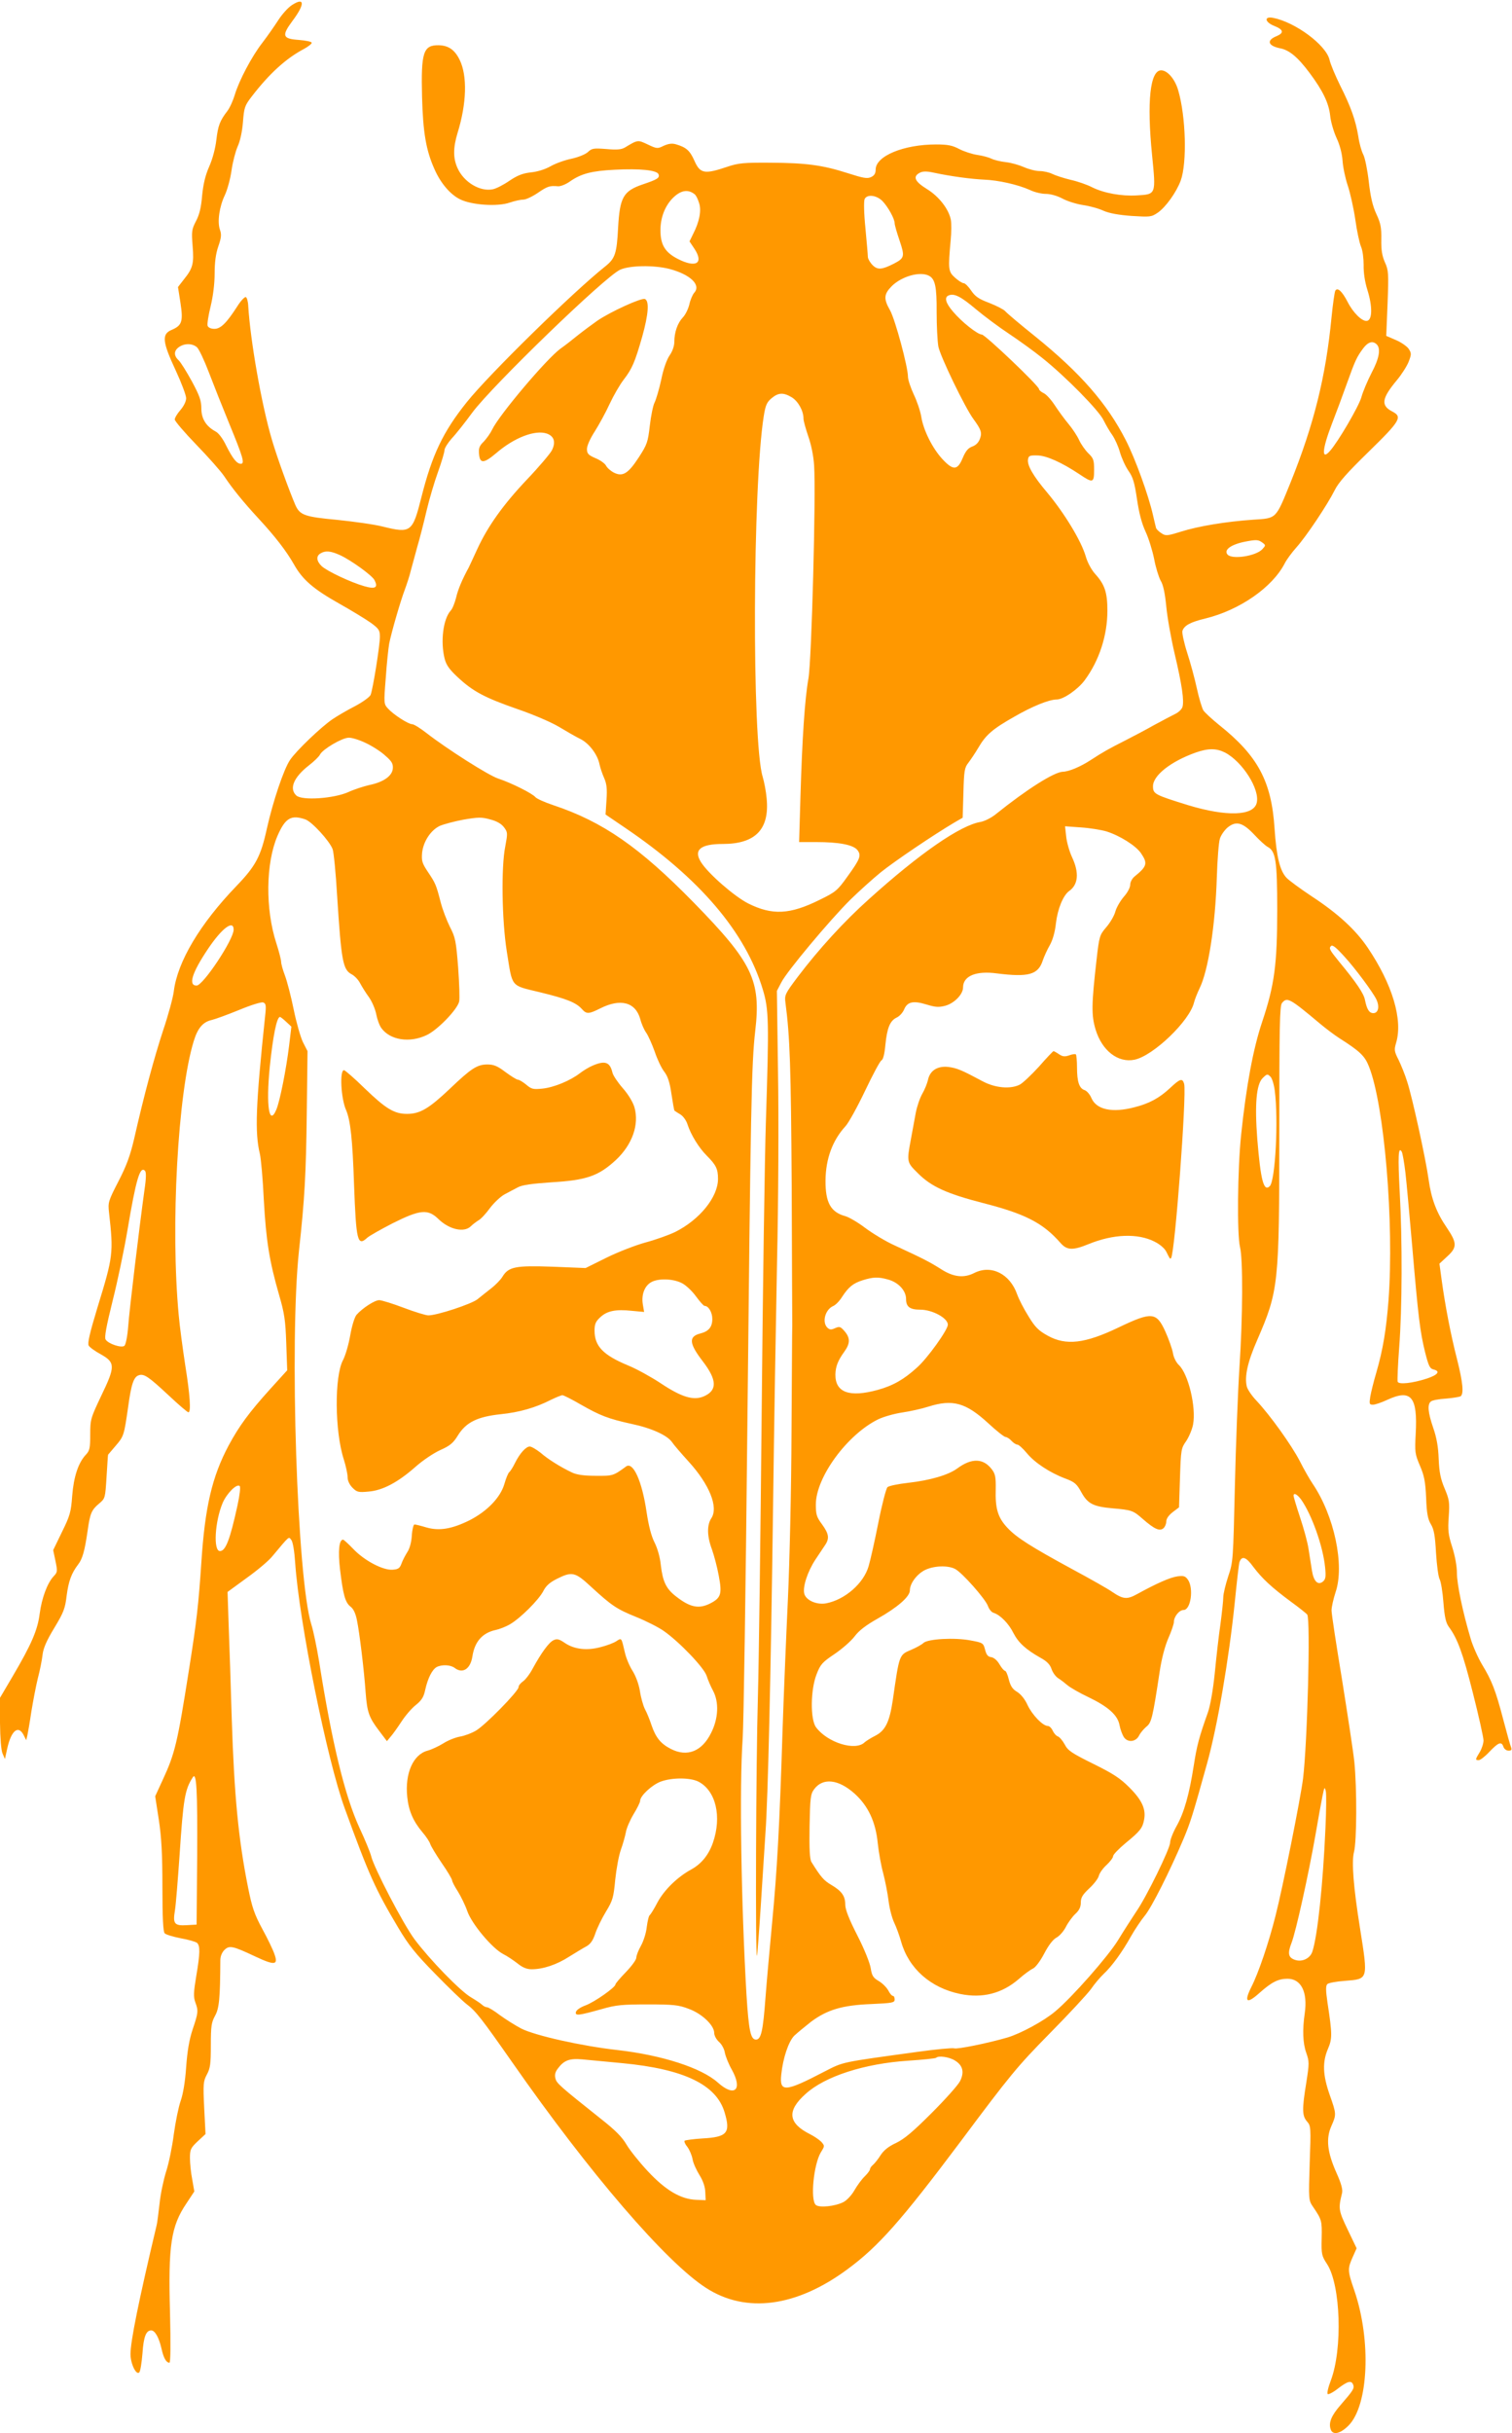 <?xml version="1.0" standalone="no"?>
<!DOCTYPE svg PUBLIC "-//W3C//DTD SVG 20010904//EN"
 "http://www.w3.org/TR/2001/REC-SVG-20010904/DTD/svg10.dtd">
<svg version="1.0" xmlns="http://www.w3.org/2000/svg"
 width="796pt" height="1280pt" viewBox="0 0 796 1280"
 preserveAspectRatio="xMidYMid meet">
<g transform="translate(0,1280) scale(0.1,-0.1)"
fill="#ff9800" stroke="none">
<path d="M1538 12774 c-21 -13 -53 -49 -73 -80 -20 -31 -57 -84 -83 -118 -57
-73 -124 -201 -146 -275 -9 -30 -26 -68 -39 -85 -40 -52 -49 -77 -58 -152 -5
-44 -20 -101 -38 -141 -21 -48 -31 -93 -37 -153 -5 -61 -14 -99 -32 -133 -23
-44 -24 -55 -18 -131 8 -93 1 -118 -46 -176 l-31 -40 13 -83 c15 -98 8 -119
-45 -142 -55 -22 -51 -62 21 -216 30 -65 54 -129 54 -144 0 -16 -12 -41 -30
-62 -16 -18 -30 -41 -30 -50 0 -8 51 -68 113 -132 62 -64 128 -138 147 -166
44 -66 99 -134 183 -225 85 -92 144 -168 185 -240 45 -80 102 -129 237 -205
66 -37 141 -83 168 -102 42 -31 47 -39 47 -73 0 -46 -37 -277 -49 -306 -5 -11
-42 -38 -82 -59 -41 -21 -94 -52 -119 -69 -59 -40 -191 -166 -223 -214 -33
-48 -90 -218 -122 -361 -32 -147 -59 -197 -160 -302 -192 -199 -311 -399 -330
-554 -4 -33 -29 -125 -56 -205 -47 -143 -101 -342 -153 -572 -21 -89 -40 -141
-83 -224 -53 -103 -55 -110 -49 -163 24 -215 22 -230 -61 -500 -41 -135 -53
-188 -46 -200 5 -9 34 -30 64 -46 76 -43 77 -63 2 -218 -56 -118 -58 -125 -58
-204 0 -70 -3 -85 -22 -105 -41 -43 -65 -117 -73 -218 -6 -85 -12 -105 -54
-190 l-46 -95 12 -57 c11 -54 11 -59 -9 -80 -34 -36 -63 -115 -74 -197 -11
-87 -43 -161 -143 -331 l-66 -112 0 -131 c1 -83 6 -143 13 -161 l13 -30 12 55
c21 95 58 125 86 72 l14 -28 6 25 c3 14 13 70 21 125 9 55 24 134 34 175 11
41 22 97 25 124 4 36 22 76 62 142 49 81 57 102 65 170 10 76 25 117 60 163
23 29 35 72 50 176 13 93 20 111 62 146 31 26 31 29 38 140 4 63 7 115 8 116
1 1 19 22 40 47 43 50 44 54 66 207 16 117 29 156 56 164 27 9 51 -7 157 -106
52 -49 99 -89 104 -89 14 0 9 88 -17 249 -13 86 -29 203 -34 261 -44 466 -5
1171 79 1443 21 69 49 101 95 111 17 4 81 27 142 52 65 27 120 44 129 40 14
-5 16 -16 10 -69 -50 -473 -55 -615 -28 -727 6 -25 16 -135 21 -245 12 -213
29 -320 81 -500 27 -93 33 -131 37 -252 l5 -142 -89 -98 c-112 -124 -164 -195
-219 -297 -88 -165 -125 -325 -144 -616 -15 -222 -24 -306 -66 -570 -60 -380
-73 -435 -137 -573 l-40 -87 19 -123 c14 -92 19 -179 19 -354 0 -165 4 -236
12 -244 7 -7 44 -18 84 -26 40 -7 78 -18 86 -24 17 -15 17 -53 -4 -176 -14
-84 -15 -108 -5 -136 17 -46 16 -55 -14 -144 -18 -54 -28 -115 -34 -198 -5
-75 -16 -141 -29 -178 -11 -31 -27 -110 -36 -175 -8 -64 -26 -152 -40 -195
-14 -44 -30 -120 -35 -170 -6 -51 -12 -101 -15 -112 -96 -404 -138 -613 -138
-680 0 -50 30 -112 46 -96 6 6 13 51 17 100 6 88 19 121 46 121 20 0 41 -38
54 -95 11 -50 25 -75 42 -75 6 0 7 97 3 262 -10 356 5 456 87 577 l41 62 -11
63 c-7 35 -12 86 -12 113 0 45 4 53 41 88 l41 38 -7 137 c-6 127 -5 140 14
176 18 33 21 56 21 154 0 101 3 120 22 155 22 39 27 91 28 293 0 19 8 40 21
53 26 26 44 22 161 -33 104 -49 124 -47 103 11 -7 22 -36 82 -64 133 -42 78
-54 113 -75 218 -51 254 -73 485 -86 890 -5 168 -12 386 -16 485 l-6 180 100
73 c56 40 117 91 136 115 93 111 85 104 100 85 8 -11 16 -59 20 -120 21 -310
168 -1038 261 -1292 128 -352 161 -425 282 -628 54 -91 90 -136 194 -242 70
-72 145 -144 166 -160 48 -36 79 -76 240 -306 406 -582 810 -1052 1021 -1187
210 -135 475 -100 744 99 163 120 283 256 593 669 265 355 301 398 469 569
101 102 199 208 219 235 19 28 50 64 67 80 44 41 99 117 144 198 21 37 54 86
73 109 35 42 130 230 203 402 37 88 49 126 124 396 55 196 116 554 146 845 11
110 22 207 25 216 12 36 35 29 73 -24 47 -62 95 -107 199 -184 43 -31 81 -62
85 -67 18 -26 1 -673 -22 -863 -13 -104 -107 -574 -145 -722 -35 -140 -90
-302 -127 -374 -40 -80 -25 -92 41 -33 65 58 100 76 149 76 72 0 107 -70 91
-181 -13 -89 -10 -159 8 -209 16 -46 16 -55 0 -157 -23 -141 -22 -174 4 -204
20 -23 21 -30 14 -219 -6 -192 -6 -195 17 -229 47 -69 48 -74 46 -166 -2 -85
0 -93 29 -137 71 -111 82 -445 19 -612 -14 -36 -21 -68 -16 -71 5 -3 30 10 55
30 51 39 70 43 79 19 7 -19 0 -30 -66 -106 -49 -56 -64 -93 -53 -127 10 -34
50 -26 94 18 106 106 121 448 31 711 -36 104 -36 114 -9 175 l21 47 -47 98
c-48 100 -50 111 -30 191 5 19 -3 50 -30 110 -48 108 -55 178 -26 244 27 61
27 63 -9 165 -36 103 -39 171 -9 241 23 53 23 78 -2 241 -10 68 -10 91 -1 100
6 6 48 14 93 17 123 10 122 4 79 276 -35 218 -45 351 -32 401 15 55 16 335 2
475 -6 57 -36 252 -65 434 -30 181 -55 344 -55 363 0 18 10 61 21 95 49 142
-7 404 -121 572 -15 22 -46 76 -68 120 -44 84 -154 238 -228 317 -24 25 -46
58 -50 73 -13 53 4 130 55 246 112 259 116 289 116 1095 0 545 2 664 14 677
27 33 40 26 201 -109 30 -25 75 -59 100 -75 110 -70 135 -94 157 -150 81 -203
133 -823 103 -1229 -12 -155 -29 -259 -64 -380 -14 -47 -28 -104 -32 -127 -6
-39 -5 -43 14 -43 11 0 44 11 74 25 127 59 162 18 151 -179 -5 -95 -4 -105 22
-166 23 -53 29 -84 33 -170 3 -82 9 -112 25 -139 16 -26 22 -59 27 -150 4 -64
12 -126 19 -139 7 -13 16 -68 20 -123 6 -76 13 -106 28 -127 46 -62 74 -138
127 -348 31 -122 56 -235 56 -250 0 -16 -9 -44 -20 -62 -24 -39 -24 -42 -5
-42 8 0 34 20 57 45 47 49 63 55 73 25 4 -11 15 -20 27 -20 15 0 18 4 13 18
-4 9 -22 73 -40 142 -41 157 -61 208 -112 292 -22 37 -49 98 -60 135 -43 144
-73 290 -73 348 0 36 -10 90 -25 137 -21 65 -23 88 -18 160 5 75 3 89 -22 148
-21 50 -28 84 -31 155 -2 62 -11 113 -29 164 -28 82 -31 123 -12 138 6 6 42
13 78 15 37 3 72 9 78 12 18 12 13 71 -18 194 -34 132 -63 285 -81 416 l-12
88 41 38 c53 48 52 71 -2 151 -55 80 -82 153 -96 254 -15 109 -87 437 -113
515 -11 36 -32 87 -45 114 -23 45 -24 53 -13 90 36 121 -19 307 -150 501 -63
93 -155 178 -292 268 -62 41 -123 86 -135 99 -35 37 -53 111 -63 259 -16 249
-88 383 -293 546 -37 30 -74 64 -82 76 -7 12 -23 64 -34 115 -11 51 -34 136
-51 188 -17 53 -28 105 -25 115 9 28 41 46 120 65 181 44 354 164 419 291 9
18 36 55 60 82 54 60 165 227 202 301 20 41 65 92 181 205 166 162 177 182
123 210 -62 32 -56 69 24 165 25 30 53 74 62 97 15 39 15 45 0 68 -9 13 -39
34 -67 46 l-51 22 7 171 c6 159 5 174 -14 216 -15 34 -20 65 -19 120 1 62 -3
85 -26 134 -20 43 -31 91 -40 171 -7 61 -20 125 -29 142 -9 17 -21 59 -26 95
-14 85 -39 156 -96 269 -25 51 -51 112 -56 136 -20 78 -180 196 -296 219 -50
10 -45 -23 7 -43 47 -19 51 -36 11 -53 -55 -22 -46 -51 18 -64 48 -9 93 -46
155 -129 71 -95 102 -160 109 -227 3 -30 18 -82 33 -115 18 -38 29 -82 32
-120 2 -33 14 -91 27 -130 13 -38 31 -119 40 -179 8 -59 22 -124 30 -143 9
-20 14 -62 14 -97 -1 -38 6 -88 20 -132 27 -86 26 -157 -2 -162 -25 -5 -73 42
-102 99 -29 56 -53 79 -65 60 -4 -7 -13 -70 -20 -140 -30 -312 -93 -565 -216
-870 -79 -194 -72 -187 -196 -195 -144 -10 -289 -34 -381 -63 -74 -23 -80 -23
-103 -8 -14 9 -27 22 -28 28 -2 7 -9 37 -16 67 -24 106 -93 296 -143 394 -98
192 -238 353 -477 546 -80 64 -151 124 -158 133 -8 9 -45 28 -83 43 -56 21
-75 34 -96 65 -14 21 -32 39 -39 39 -8 0 -28 13 -46 29 -36 32 -37 44 -23 198
4 40 4 88 1 106 -11 57 -63 124 -127 163 -63 39 -75 65 -37 85 15 8 35 9 72 1
93 -20 200 -34 266 -37 76 -3 178 -26 241 -54 24 -12 62 -21 85 -21 24 0 60
-10 88 -25 26 -14 75 -29 109 -34 34 -5 82 -18 107 -30 30 -13 79 -22 147 -27
98 -6 104 -6 138 17 42 29 98 107 121 169 34 94 27 337 -13 474 -17 60 -57
106 -90 106 -58 0 -76 -163 -48 -444 21 -211 22 -208 -80 -214 -81 -5 -174 12
-236 43 -25 13 -76 31 -113 39 -37 9 -80 23 -96 31 -16 8 -46 15 -67 15 -21 0
-58 10 -83 21 -25 11 -67 23 -95 26 -27 3 -61 11 -75 18 -14 7 -47 16 -75 20
-27 4 -70 18 -95 31 -36 19 -60 24 -122 24 -171 0 -318 -61 -318 -132 0 -20
-7 -32 -25 -40 -20 -9 -41 -5 -122 21 -134 43 -221 54 -408 55 -140 1 -168 -2
-225 -21 -121 -41 -144 -37 -174 31 -24 54 -43 71 -98 87 -21 6 -39 3 -64 -8
-32 -16 -36 -16 -84 7 -53 25 -52 25 -120 -16 -19 -11 -42 -13 -98 -8 -67 5
-76 4 -97 -16 -13 -12 -50 -27 -86 -35 -35 -7 -85 -25 -111 -40 -28 -16 -70
-29 -104 -32 -42 -5 -69 -15 -112 -44 -32 -22 -71 -42 -89 -45 -67 -13 -151
38 -184 111 -24 52 -24 107 0 186 48 155 52 300 11 384 -26 53 -59 76 -111 77
-81 1 -93 -38 -87 -273 5 -186 21 -280 65 -378 32 -74 84 -135 136 -160 61
-30 197 -39 260 -17 26 9 59 16 73 16 13 0 47 16 75 35 51 35 63 39 107 35 13
-1 41 10 62 25 60 42 116 56 236 62 133 7 223 -2 231 -24 7 -19 -6 -27 -83
-53 -103 -35 -121 -68 -130 -229 -7 -136 -16 -161 -67 -202 -169 -134 -612
-568 -729 -714 -126 -157 -183 -278 -239 -499 -47 -187 -55 -193 -205 -156
-43 11 -151 26 -238 35 -173 16 -197 25 -221 78 -33 77 -96 250 -123 342 -55
185 -114 523 -125 704 -1 25 -7 46 -13 48 -6 2 -27 -20 -45 -49 -56 -87 -87
-118 -120 -118 -18 0 -32 6 -36 16 -3 9 4 55 16 103 13 54 21 119 21 172 0 59
6 104 19 142 16 46 18 63 9 88 -15 42 -3 123 26 183 13 28 29 86 35 130 6 43
21 100 32 125 13 28 24 78 28 128 6 77 9 87 46 135 93 121 181 201 276 251 22
12 41 27 40 32 0 6 -31 12 -68 15 -86 6 -91 22 -34 99 67 89 66 128 -1 85z
m2119 -996 c7 -5 17 -25 23 -45 14 -40 2 -100 -31 -164 l-19 -39 26 -39 c50
-76 9 -102 -86 -54 -69 35 -93 75 -93 152 0 64 22 123 61 165 43 45 83 53 119
24z m988 -35 c30 -31 65 -94 65 -118 0 -9 12 -50 26 -91 28 -83 26 -92 -30
-121 -63 -32 -86 -34 -112 -8 -13 13 -24 32 -25 42 0 10 -6 79 -13 153 -8 80
-9 142 -4 153 13 26 61 21 93 -10z m-1120 -358 c109 -29 167 -84 130 -125 -9
-10 -21 -38 -26 -62 -6 -24 -21 -55 -35 -69 -27 -29 -44 -77 -44 -128 0 -21
-10 -50 -25 -71 -15 -22 -33 -72 -44 -128 -11 -50 -27 -104 -35 -120 -8 -15
-19 -70 -25 -121 -10 -87 -14 -99 -58 -167 -56 -86 -85 -104 -132 -80 -17 9
-35 25 -41 37 -6 11 -31 29 -56 39 -37 16 -44 24 -44 48 0 17 17 55 41 92 22
35 58 100 78 144 21 45 54 102 74 128 45 58 60 94 98 227 33 118 38 188 14
198 -19 7 -181 -67 -250 -114 -27 -19 -73 -53 -102 -76 -28 -23 -69 -55 -92
-71 -74 -54 -324 -350 -360 -426 -9 -19 -29 -47 -44 -63 -23 -22 -28 -35 -25
-65 4 -52 25 -51 89 3 96 83 206 125 268 104 39 -14 48 -46 26 -89 -9 -17 -68
-87 -131 -153 -126 -133 -206 -246 -261 -365 -19 -42 -40 -86 -45 -97 -35 -64
-57 -116 -67 -160 -7 -27 -19 -58 -28 -67 -40 -44 -55 -163 -32 -254 9 -34 25
-56 70 -98 80 -74 140 -106 312 -166 85 -29 180 -70 220 -94 40 -24 90 -53
113 -64 46 -23 90 -82 100 -132 4 -19 15 -52 25 -74 13 -30 16 -56 12 -115
l-5 -76 103 -70 c393 -266 634 -549 725 -851 32 -106 33 -167 16 -699 -6 -187
-16 -871 -22 -1520 -6 -649 -15 -1326 -20 -1505 -10 -338 -14 -1367 -5 -1359
2 3 11 120 20 260 9 140 20 315 25 389 13 179 28 817 40 1720 5 404 15 985 21
1290 7 305 9 749 5 986 l-6 431 23 44 c28 57 257 330 363 435 46 45 118 110
161 145 72 58 278 197 386 261 l45 26 4 131 c3 116 6 133 26 158 12 16 36 51
53 80 39 67 75 98 188 162 95 55 184 91 224 91 35 0 112 53 148 102 76 103
119 235 119 365 0 96 -14 138 -64 193 -20 22 -41 61 -50 93 -24 82 -112 227
-204 337 -72 85 -105 142 -100 173 3 19 9 22 48 21 48 0 130 -37 223 -99 71
-48 77 -46 77 23 0 52 -3 61 -31 88 -16 16 -38 47 -48 69 -10 22 -35 60 -56
85 -21 25 -53 69 -72 98 -19 29 -45 58 -59 64 -13 6 -24 16 -24 21 0 17 -284
287 -301 287 -22 0 -106 66 -152 121 -39 45 -47 76 -22 85 29 12 65 -7 142
-72 43 -36 122 -95 175 -130 54 -36 133 -93 175 -127 123 -98 300 -278 323
-328 12 -24 32 -59 46 -78 13 -19 32 -60 40 -90 9 -31 29 -75 45 -98 24 -34
32 -62 45 -150 11 -74 25 -127 45 -170 16 -34 36 -99 45 -143 8 -44 24 -95 34
-114 14 -22 23 -66 30 -136 5 -56 25 -168 44 -249 39 -165 51 -249 41 -281 -4
-12 -21 -28 -38 -36 -18 -9 -68 -35 -112 -59 -44 -25 -111 -60 -150 -80 -91
-46 -119 -62 -182 -103 -55 -36 -115 -61 -147 -62 -46 -1 -191 -93 -353 -223
-23 -19 -59 -37 -80 -41 -107 -17 -323 -167 -588 -406 -132 -118 -265 -264
-375 -409 -67 -89 -70 -96 -65 -135 24 -183 29 -340 33 -966 1 -377 3 -705 3
-730 -1 -25 -2 -281 -4 -570 -1 -292 -10 -680 -19 -875 -9 -192 -22 -501 -28
-685 -16 -513 -29 -742 -55 -1015 -13 -137 -29 -315 -35 -395 -13 -175 -23
-220 -50 -220 -28 0 -38 46 -50 235 -28 480 -38 1096 -20 1350 5 72 16 787 24
1590 18 1726 22 1958 42 2131 31 266 -14 359 -324 676 -285 291 -478 425 -739
512 -45 15 -87 34 -94 42 -16 20 -129 76 -196 98 -52 17 -270 156 -377 239
-33 26 -67 47 -76 47 -20 0 -98 50 -127 82 -22 24 -23 26 -12 162 5 76 14 157
18 180 12 60 59 223 83 286 11 30 25 73 30 95 6 22 21 78 34 125 14 47 36 134
50 194 14 59 41 151 60 203 19 53 34 104 34 114 0 11 17 38 38 62 22 23 71 85
109 137 104 140 699 716 778 751 51 23 177 25 260 4z m1366 -36 c32 -17 41
-57 40 -192 0 -70 4 -151 9 -180 10 -52 141 -323 185 -382 40 -55 46 -71 34
-103 -7 -20 -21 -34 -40 -41 -22 -8 -35 -23 -51 -61 -27 -65 -50 -66 -106 -6
-53 57 -101 153 -112 224 -5 30 -23 83 -40 118 -16 35 -30 76 -30 92 0 52 -67
300 -94 349 -35 61 -33 85 8 127 53 53 151 80 197 55z m2357 -361 c22 -22 13
-74 -27 -149 -21 -41 -46 -99 -54 -129 -14 -49 -123 -235 -165 -282 -46 -53
-42 7 9 140 23 59 59 156 80 215 44 123 52 139 86 185 25 33 50 41 71 20z
m-6211 -15 c11 -10 39 -70 63 -133 24 -63 72 -184 107 -269 72 -175 83 -211
61 -211 -21 0 -42 26 -77 95 -17 36 -40 67 -56 75 -50 27 -75 67 -75 121 0 41
-9 67 -50 143 -28 51 -59 101 -70 111 -26 24 -25 50 2 69 30 21 71 20 95 -1z
m3131 -263 c34 -21 62 -71 62 -112 0 -13 12 -54 25 -93 15 -42 28 -103 31
-155 10 -148 -13 -1024 -30 -1120 -19 -106 -33 -315 -42 -622 l-7 -238 90 0
c119 0 193 -14 216 -41 23 -29 16 -47 -52 -141 -52 -73 -62 -81 -146 -122
-157 -78 -250 -82 -376 -19 -73 37 -212 158 -249 218 -40 64 -2 95 115 95 172
0 247 77 231 240 -3 36 -13 87 -21 114 -57 186 -53 1531 6 1898 9 56 16 72 41
93 36 30 62 31 106 5z m2477 -764 c19 -14 19 -15 1 -35 -34 -37 -161 -56 -184
-28 -20 24 18 52 91 67 62 12 71 11 92 -4z m-4856 -66 c59 -27 168 -106 182
-131 21 -40 6 -50 -53 -33 -71 20 -198 80 -225 106 -27 26 -30 53 -5 67 25 15
52 13 101 -9z m137 -989 c34 -16 81 -46 103 -67 35 -30 41 -43 39 -68 -4 -39
-50 -71 -124 -86 -30 -7 -80 -23 -110 -37 -76 -34 -244 -46 -274 -18 -39 36
-14 96 67 159 27 21 53 46 58 57 15 28 115 87 150 88 17 1 58 -12 91 -28z
m4523 -50 c92 -48 185 -194 167 -265 -17 -69 -159 -73 -361 -12 -177 55 -185
59 -185 100 0 56 93 130 225 177 66 23 108 23 154 0z m-4841 -352 c34 -12 126
-112 143 -156 6 -15 17 -127 24 -248 22 -342 30 -387 77 -411 15 -8 35 -29 44
-47 9 -17 30 -51 47 -74 16 -23 33 -63 38 -90 5 -26 17 -59 27 -72 46 -63 148
-79 237 -37 56 25 161 133 172 176 4 14 1 94 -5 179 -11 141 -15 160 -43 214
-16 32 -39 91 -49 130 -24 93 -27 100 -68 161 -30 45 -33 57 -30 98 6 60 45
120 93 143 21 9 77 24 125 33 77 13 95 14 141 1 35 -9 59 -23 73 -42 19 -26
19 -30 6 -100 -22 -108 -18 -388 8 -552 31 -193 17 -177 174 -215 140 -34 191
-54 222 -89 24 -27 36 -26 96 4 107 54 186 33 211 -57 6 -24 20 -56 31 -71 11
-16 31 -61 45 -100 13 -39 35 -86 50 -105 19 -25 29 -56 38 -118 7 -47 14 -86
16 -87 2 -2 16 -11 31 -20 15 -9 32 -33 38 -54 18 -54 59 -121 101 -163 49
-49 59 -70 59 -122 0 -96 -97 -215 -225 -279 -33 -16 -103 -41 -155 -55 -52
-14 -145 -50 -206 -80 l-111 -55 -174 7 c-195 7 -232 0 -264 -53 -9 -15 -36
-43 -58 -60 -23 -18 -56 -44 -73 -58 -31 -25 -212 -85 -259 -85 -13 0 -72 18
-130 40 -58 22 -116 40 -129 40 -23 0 -87 -41 -119 -77 -10 -12 -24 -56 -33
-107 -8 -47 -25 -106 -38 -131 -46 -85 -44 -375 4 -523 11 -35 20 -77 20 -93
0 -19 10 -40 26 -56 23 -23 31 -25 84 -20 75 6 155 49 246 129 38 34 96 73
131 89 52 23 69 37 94 78 43 69 103 98 225 111 99 10 185 35 265 76 27 13 54
24 60 24 6 0 50 -22 98 -50 100 -57 143 -74 266 -101 105 -22 188 -60 213 -96
9 -14 49 -60 88 -103 109 -120 157 -239 119 -297 -24 -36 -23 -95 3 -164 11
-31 28 -94 36 -139 18 -95 12 -116 -44 -145 -61 -31 -107 -22 -183 38 -50 39
-68 77 -78 162 -4 43 -18 90 -33 120 -17 33 -31 87 -42 160 -24 164 -71 267
-108 240 -67 -49 -69 -50 -161 -49 -63 0 -101 6 -125 18 -59 28 -125 69 -165
104 -22 17 -47 32 -56 32 -20 0 -52 -35 -78 -87 -11 -23 -25 -44 -30 -48 -5
-3 -17 -31 -26 -63 -21 -71 -91 -143 -183 -190 -93 -46 -159 -57 -226 -38 -30
9 -58 16 -64 16 -5 0 -12 -26 -14 -59 -2 -35 -12 -70 -24 -87 -10 -16 -24 -42
-30 -59 -9 -25 -17 -31 -47 -33 -50 -4 -148 47 -207 109 -26 27 -50 49 -54 49
-21 0 -27 -60 -16 -155 16 -134 27 -175 55 -197 16 -12 27 -36 34 -71 14 -67
38 -267 46 -382 8 -103 17 -130 72 -202 l40 -53 19 23 c11 12 36 47 57 79 20
31 54 71 76 88 32 26 42 43 50 82 14 61 36 104 60 118 28 14 73 12 95 -5 42
-32 83 -5 93 61 12 78 53 124 123 139 19 4 53 17 75 30 55 32 151 128 175 174
14 28 34 46 72 65 80 40 96 36 180 -42 108 -99 134 -117 238 -159 52 -21 117
-54 144 -73 83 -58 212 -193 226 -236 7 -22 22 -57 34 -79 32 -60 28 -146 -10
-221 -48 -98 -126 -129 -212 -85 -53 27 -79 59 -101 122 -10 31 -26 70 -36 88
-9 18 -21 60 -26 94 -6 37 -22 80 -39 107 -16 25 -34 68 -40 95 -19 82 -17 79
-45 61 -13 -9 -50 -23 -82 -31 -73 -20 -140 -12 -190 22 -29 20 -41 23 -59 14
-24 -11 -64 -66 -109 -148 -15 -29 -39 -60 -51 -68 -13 -9 -24 -22 -24 -31 0
-21 -176 -201 -225 -229 -22 -13 -59 -27 -83 -31 -23 -4 -62 -19 -87 -35 -24
-15 -62 -33 -84 -39 -76 -20 -120 -120 -107 -243 7 -72 31 -128 79 -185 20
-23 39 -52 42 -63 4 -12 31 -57 61 -101 30 -43 54 -84 54 -90 0 -6 13 -32 30
-58 16 -26 39 -72 50 -104 23 -67 131 -196 189 -226 20 -10 53 -32 75 -49 27
-22 49 -31 75 -31 60 0 132 24 197 66 34 21 75 46 92 55 21 12 34 31 46 67 9
27 34 79 56 115 36 59 40 74 49 169 6 57 19 128 30 158 11 30 22 71 26 91 3
20 21 62 40 94 19 31 35 63 35 71 0 26 61 83 108 101 59 22 155 22 199 0 92
-48 124 -184 76 -322 -22 -63 -60 -110 -112 -139 -74 -40 -144 -108 -180 -175
-17 -33 -36 -63 -40 -66 -5 -2 -12 -31 -16 -62 -3 -32 -18 -77 -31 -100 -13
-23 -24 -51 -24 -62 0 -11 -25 -45 -55 -76 -30 -31 -55 -60 -55 -65 0 -15
-109 -92 -157 -110 -28 -10 -49 -25 -51 -35 -5 -21 13 -19 138 16 73 21 106
24 240 24 135 0 163 -3 215 -23 70 -25 135 -87 135 -127 0 -14 11 -34 25 -47
14 -12 28 -37 31 -57 4 -20 20 -60 36 -88 60 -107 16 -149 -73 -69 -86 77
-293 144 -529 171 -188 21 -433 76 -506 113 -32 17 -83 49 -113 71 -30 23 -60
41 -67 41 -7 0 -19 6 -26 13 -7 7 -33 24 -58 39 -57 33 -218 199 -298 306 -60
81 -214 377 -228 437 -4 17 -31 84 -62 150 -76 166 -144 443 -212 874 -12 73
-30 161 -41 195 -75 239 -116 1489 -65 1966 30 273 37 402 41 722 l4 328 -24
47 c-13 27 -35 104 -49 173 -14 69 -35 149 -46 178 -11 29 -20 61 -20 72 0 10
-11 54 -25 97 -59 181 -56 422 6 566 41 94 72 112 147 86z m4996 -81 c27 -29
58 -57 69 -63 43 -22 51 -73 51 -330 0 -287 -14 -396 -79 -590 -48 -143 -84
-338 -111 -595 -19 -181 -22 -524 -6 -590 16 -64 15 -366 -3 -635 -8 -126 -19
-408 -24 -625 -9 -387 -9 -397 -35 -473 -14 -43 -26 -92 -26 -110 0 -18 -7
-81 -15 -142 -9 -60 -22 -177 -30 -259 -9 -88 -24 -172 -36 -205 -46 -129 -58
-174 -74 -277 -24 -154 -51 -250 -91 -321 -19 -34 -34 -73 -34 -87 0 -31 -125
-287 -179 -364 -21 -32 -64 -98 -95 -149 -52 -85 -243 -302 -331 -375 -59 -50
-181 -116 -251 -137 -103 -30 -265 -63 -281 -57 -8 3 -96 -5 -196 -19 -407
-56 -384 -51 -488 -104 -207 -108 -236 -109 -226 -15 9 87 38 173 68 204 16
15 56 48 89 74 85 63 164 87 318 93 110 5 122 7 122 24 0 11 -4 19 -10 19 -5
0 -16 13 -24 29 -9 16 -31 38 -50 49 -29 17 -36 28 -42 67 -4 27 -34 102 -70
172 -44 86 -64 137 -64 162 0 46 -18 72 -74 105 -39 23 -54 40 -104 120 -9 15
-12 66 -10 188 3 151 5 169 24 195 46 62 128 53 213 -23 71 -64 111 -148 122
-261 5 -48 18 -120 29 -159 10 -39 23 -104 28 -145 5 -41 19 -93 30 -115 10
-21 27 -66 36 -99 40 -141 155 -243 311 -275 117 -24 220 2 309 79 27 24 60
48 73 54 14 6 39 39 60 79 23 44 46 74 64 84 16 8 38 33 50 56 12 24 35 55 50
69 21 19 29 37 29 60 0 26 9 41 44 74 25 23 48 53 51 67 4 15 22 40 41 57 19
18 34 38 34 46 0 8 30 39 66 69 76 62 89 79 97 122 11 56 -11 104 -77 170 -50
50 -86 73 -191 125 -113 56 -133 69 -150 102 -11 20 -27 39 -36 42 -9 3 -21
17 -27 30 -6 14 -18 25 -26 25 -26 0 -81 57 -106 109 -14 32 -36 58 -55 70
-24 14 -35 30 -44 65 -6 25 -15 46 -20 46 -5 0 -18 15 -29 34 -12 21 -30 36
-44 38 -17 2 -25 12 -32 39 -9 35 -11 37 -77 49 -84 16 -223 8 -247 -13 -9 -9
-38 -25 -64 -36 -65 -28 -63 -22 -98 -266 -17 -114 -39 -159 -91 -186 -24 -12
-49 -28 -57 -35 -48 -48 -196 -2 -256 79 -31 42 -29 198 3 279 20 52 30 63 94
106 40 27 87 68 106 93 23 31 60 59 122 94 103 58 169 115 169 148 0 36 36 85
79 107 47 23 120 26 159 6 37 -19 160 -158 173 -195 6 -17 19 -33 30 -36 35
-11 80 -57 104 -106 27 -52 66 -87 142 -130 35 -19 51 -36 59 -60 6 -18 22
-40 35 -48 13 -8 35 -25 49 -37 14 -12 64 -41 111 -63 104 -50 154 -95 163
-148 4 -21 14 -48 22 -61 20 -31 64 -27 81 8 7 14 24 34 38 46 27 21 33 45 70
289 10 68 28 136 46 177 16 36 29 75 29 85 0 28 28 63 51 63 38 0 54 114 23
159 -14 20 -23 22 -55 18 -38 -5 -112 -38 -212 -93 -54 -30 -74 -28 -133 12
-21 15 -113 67 -204 116 -225 122 -300 170 -348 222 -49 53 -63 100 -60 201 1
62 -2 80 -19 103 -45 61 -107 63 -183 7 -47 -35 -144 -63 -259 -76 -53 -6
-102 -16 -109 -23 -7 -7 -29 -91 -48 -187 -19 -96 -42 -198 -51 -228 -26 -91
-125 -177 -224 -196 -50 -9 -106 16 -115 51 -9 36 18 117 58 178 18 27 41 61
50 75 26 37 22 61 -14 111 -29 39 -33 52 -33 105 0 143 165 368 328 448 29 14
86 30 127 36 41 6 104 20 138 31 127 40 196 21 313 -86 44 -41 86 -74 93 -74
7 0 21 -9 31 -20 10 -11 24 -20 31 -20 7 0 29 -20 50 -45 41 -50 121 -103 204
-134 48 -18 59 -28 83 -72 33 -60 63 -75 163 -84 102 -9 109 -11 160 -56 62
-54 89 -66 109 -49 8 7 15 23 15 36 0 14 12 32 34 49 l33 25 5 155 c5 149 6
156 33 194 15 23 31 61 36 87 17 91 -25 266 -75 313 -14 13 -28 41 -31 63 -4
22 -22 73 -40 113 -47 103 -71 105 -245 22 -179 -86 -278 -97 -374 -44 -49 27
-67 45 -102 103 -24 38 -50 89 -59 114 -38 109 -137 158 -226 113 -55 -28
-110 -22 -176 21 -59 37 -89 53 -243 124 -47 21 -116 63 -155 92 -38 29 -86
57 -105 62 -77 21 -105 72 -104 188 1 114 37 211 105 285 16 17 62 100 103
186 41 86 80 159 87 161 8 3 16 34 20 80 9 90 24 128 60 145 15 7 32 26 39 43
17 40 48 47 119 25 46 -14 64 -15 98 -6 47 13 93 60 93 96 0 60 67 89 178 74
167 -21 218 -7 242 69 7 20 23 56 37 80 15 27 27 68 32 115 9 76 38 146 69
169 49 34 54 97 16 178 -14 30 -28 79 -31 109 l-6 54 84 -6 c46 -3 107 -13
134 -21 70 -22 155 -75 182 -115 36 -53 32 -69 -35 -123 -12 -10 -22 -29 -22
-43 0 -14 -14 -41 -33 -62 -18 -21 -39 -56 -45 -78 -6 -23 -28 -60 -48 -83
-35 -41 -37 -47 -51 -170 -27 -237 -28 -293 -5 -369 34 -111 118 -176 205
-158 99 21 290 204 313 301 4 16 17 49 29 74 46 93 83 330 91 585 3 94 10 184
16 202 5 18 23 44 40 59 45 37 80 28 142 -38z m-5374 -499 c0 -52 -161 -294
-195 -294 -45 0 -25 66 58 190 74 111 137 159 137 104z m5849 -143 c52 -56
149 -186 167 -224 18 -38 10 -72 -16 -72 -22 0 -34 20 -44 69 -6 34 -46 93
-138 204 -48 59 -53 68 -41 80 8 8 26 -6 72 -57z m-5573 -341 l28 -26 -12
-100 c-15 -123 -48 -290 -67 -336 -38 -91 -55 19 -35 222 17 165 37 265 54
265 3 0 17 -11 32 -25z m5205 -362 c20 -156 3 -473 -26 -503 -32 -32 -48 29
-66 248 -14 182 -5 287 28 320 23 23 26 23 41 8 9 -8 19 -42 23 -73z m688
-433 c6 -52 22 -228 36 -390 32 -374 41 -445 67 -552 19 -75 25 -88 46 -93 36
-9 22 -28 -35 -47 -76 -25 -149 -33 -155 -17 -2 8 1 88 8 179 16 207 17 562 3
816 -10 191 -8 247 11 214 4 -8 13 -58 19 -110z m-6638 -87 c-27 -195 -80
-634 -86 -720 -4 -53 -13 -97 -20 -103 -15 -13 -85 10 -99 33 -7 11 3 67 37
204 26 103 61 270 78 371 45 267 66 339 92 313 7 -7 7 -38 -2 -98z m3913 -474
c56 -15 96 -59 96 -103 0 -41 20 -56 75 -56 63 0 145 -44 145 -79 0 -27 -108
-178 -163 -226 -68 -62 -126 -95 -206 -117 -149 -41 -224 -14 -223 81 1 42 13
73 47 120 31 43 32 72 1 108 -21 24 -26 26 -49 16 -22 -10 -29 -9 -42 3 -28
29 -11 94 31 113 13 5 34 27 47 48 34 52 58 72 109 88 54 17 82 18 132 4z
m-1085 -19 c21 -10 55 -42 75 -70 20 -27 40 -50 45 -50 21 0 41 -34 41 -69 0
-42 -19 -65 -62 -76 -64 -16 -61 -52 12 -147 76 -99 77 -154 3 -185 -54 -22
-117 -2 -225 70 -50 33 -126 75 -170 93 -133 55 -178 102 -178 184 0 34 6 48
30 70 36 34 82 43 166 34 l65 -6 -7 41 c-8 51 10 97 45 116 38 21 115 18 160
-5z m-2339 -1171 c-39 -178 -62 -239 -92 -239 -36 0 -27 155 14 253 22 51 75
104 90 89 5 -5 0 -48 -12 -103z m5600 32 c56 -80 115 -245 126 -356 5 -50 3
-63 -11 -75 -26 -22 -49 0 -58 56 -4 27 -12 78 -18 114 -5 36 -26 111 -45 168
-19 57 -34 108 -34 113 0 18 19 8 40 -20z m-5812 -1880 l-3 -356 -51 -3 c-66
-4 -75 7 -63 78 5 30 15 158 24 285 20 303 28 350 70 415 20 31 25 -69 23
-419z m5940 154 c-13 -300 -42 -571 -69 -652 -12 -37 -56 -57 -93 -43 -34 12
-38 34 -17 88 23 58 90 362 126 567 14 83 31 175 37 205 10 50 12 53 18 25 3
-16 2 -102 -2 -190z m-1951 -1225 c42 -25 51 -62 27 -109 -10 -20 -77 -95
-149 -167 -98 -98 -144 -137 -188 -158 -39 -18 -64 -38 -81 -64 -13 -21 -31
-43 -40 -51 -9 -7 -16 -18 -16 -23 0 -6 -12 -22 -27 -37 -16 -15 -40 -48 -55
-74 -14 -25 -40 -53 -58 -62 -43 -22 -126 -31 -145 -15 -30 25 -12 214 27 278
20 32 20 33 2 54 -11 11 -37 29 -59 40 -116 58 -124 123 -24 212 102 93 310
160 541 175 77 5 142 12 146 15 12 13 69 5 99 -14z m-1751 -14 c325 -31 496
-113 539 -260 32 -107 13 -129 -116 -136 -48 -3 -91 -9 -95 -12 -3 -4 3 -19
15 -33 11 -15 23 -43 27 -64 3 -20 20 -57 36 -83 19 -30 30 -62 31 -90 l2 -43
-49 2 c-82 3 -162 50 -256 151 -45 48 -95 111 -112 140 -22 38 -58 75 -132
133 -221 176 -236 189 -242 215 -5 18 -1 34 13 52 32 43 61 54 128 48 33 -3
128 -12 211 -20z"/>
<path d="M3120 7194 c-19 -8 -49 -26 -67 -40 -52 -40 -138 -75 -197 -81 -49
-5 -58 -3 -86 21 -17 14 -37 26 -44 26 -6 0 -35 18 -65 40 -42 32 -62 40 -95
40 -54 0 -86 -21 -199 -129 -109 -103 -156 -131 -224 -131 -68 0 -112 27 -225
136 -53 52 -102 94 -107 94 -24 0 -16 -150 11 -210 23 -54 34 -153 42 -395 11
-293 18 -324 69 -277 12 11 73 45 135 77 144 72 185 76 241 21 57 -55 135 -72
170 -37 11 11 29 24 40 31 12 6 39 35 60 64 22 29 57 62 78 73 21 11 52 28 70
37 22 12 74 19 175 26 186 11 249 33 341 118 86 81 123 186 97 277 -8 27 -32
67 -61 100 -27 31 -52 68 -55 83 -13 55 -39 64 -104 36z"/>
<path d="M5470 7189 c-40 -44 -86 -87 -101 -95 -49 -25 -129 -18 -195 17 -112
60 -136 70 -182 76 -57 6 -97 -19 -107 -70 -4 -17 -17 -50 -30 -72 -13 -23
-28 -68 -34 -100 -6 -33 -18 -96 -26 -141 -22 -117 -21 -119 38 -177 70 -70
152 -107 342 -156 223 -57 316 -105 408 -210 34 -39 65 -40 148 -6 130 53 258
58 347 13 28 -14 53 -35 62 -53 20 -40 19 -39 25 -34 20 21 83 862 69 917 -9
31 -21 28 -74 -22 -56 -52 -108 -81 -187 -101 -117 -31 -201 -13 -227 48 -8
19 -24 38 -36 42 -28 9 -40 43 -40 119 0 34 -3 65 -6 69 -3 3 -19 1 -35 -5
-23 -8 -35 -7 -54 6 -13 9 -26 16 -29 16 -2 0 -37 -36 -76 -81z"/>
</g>
</svg>
